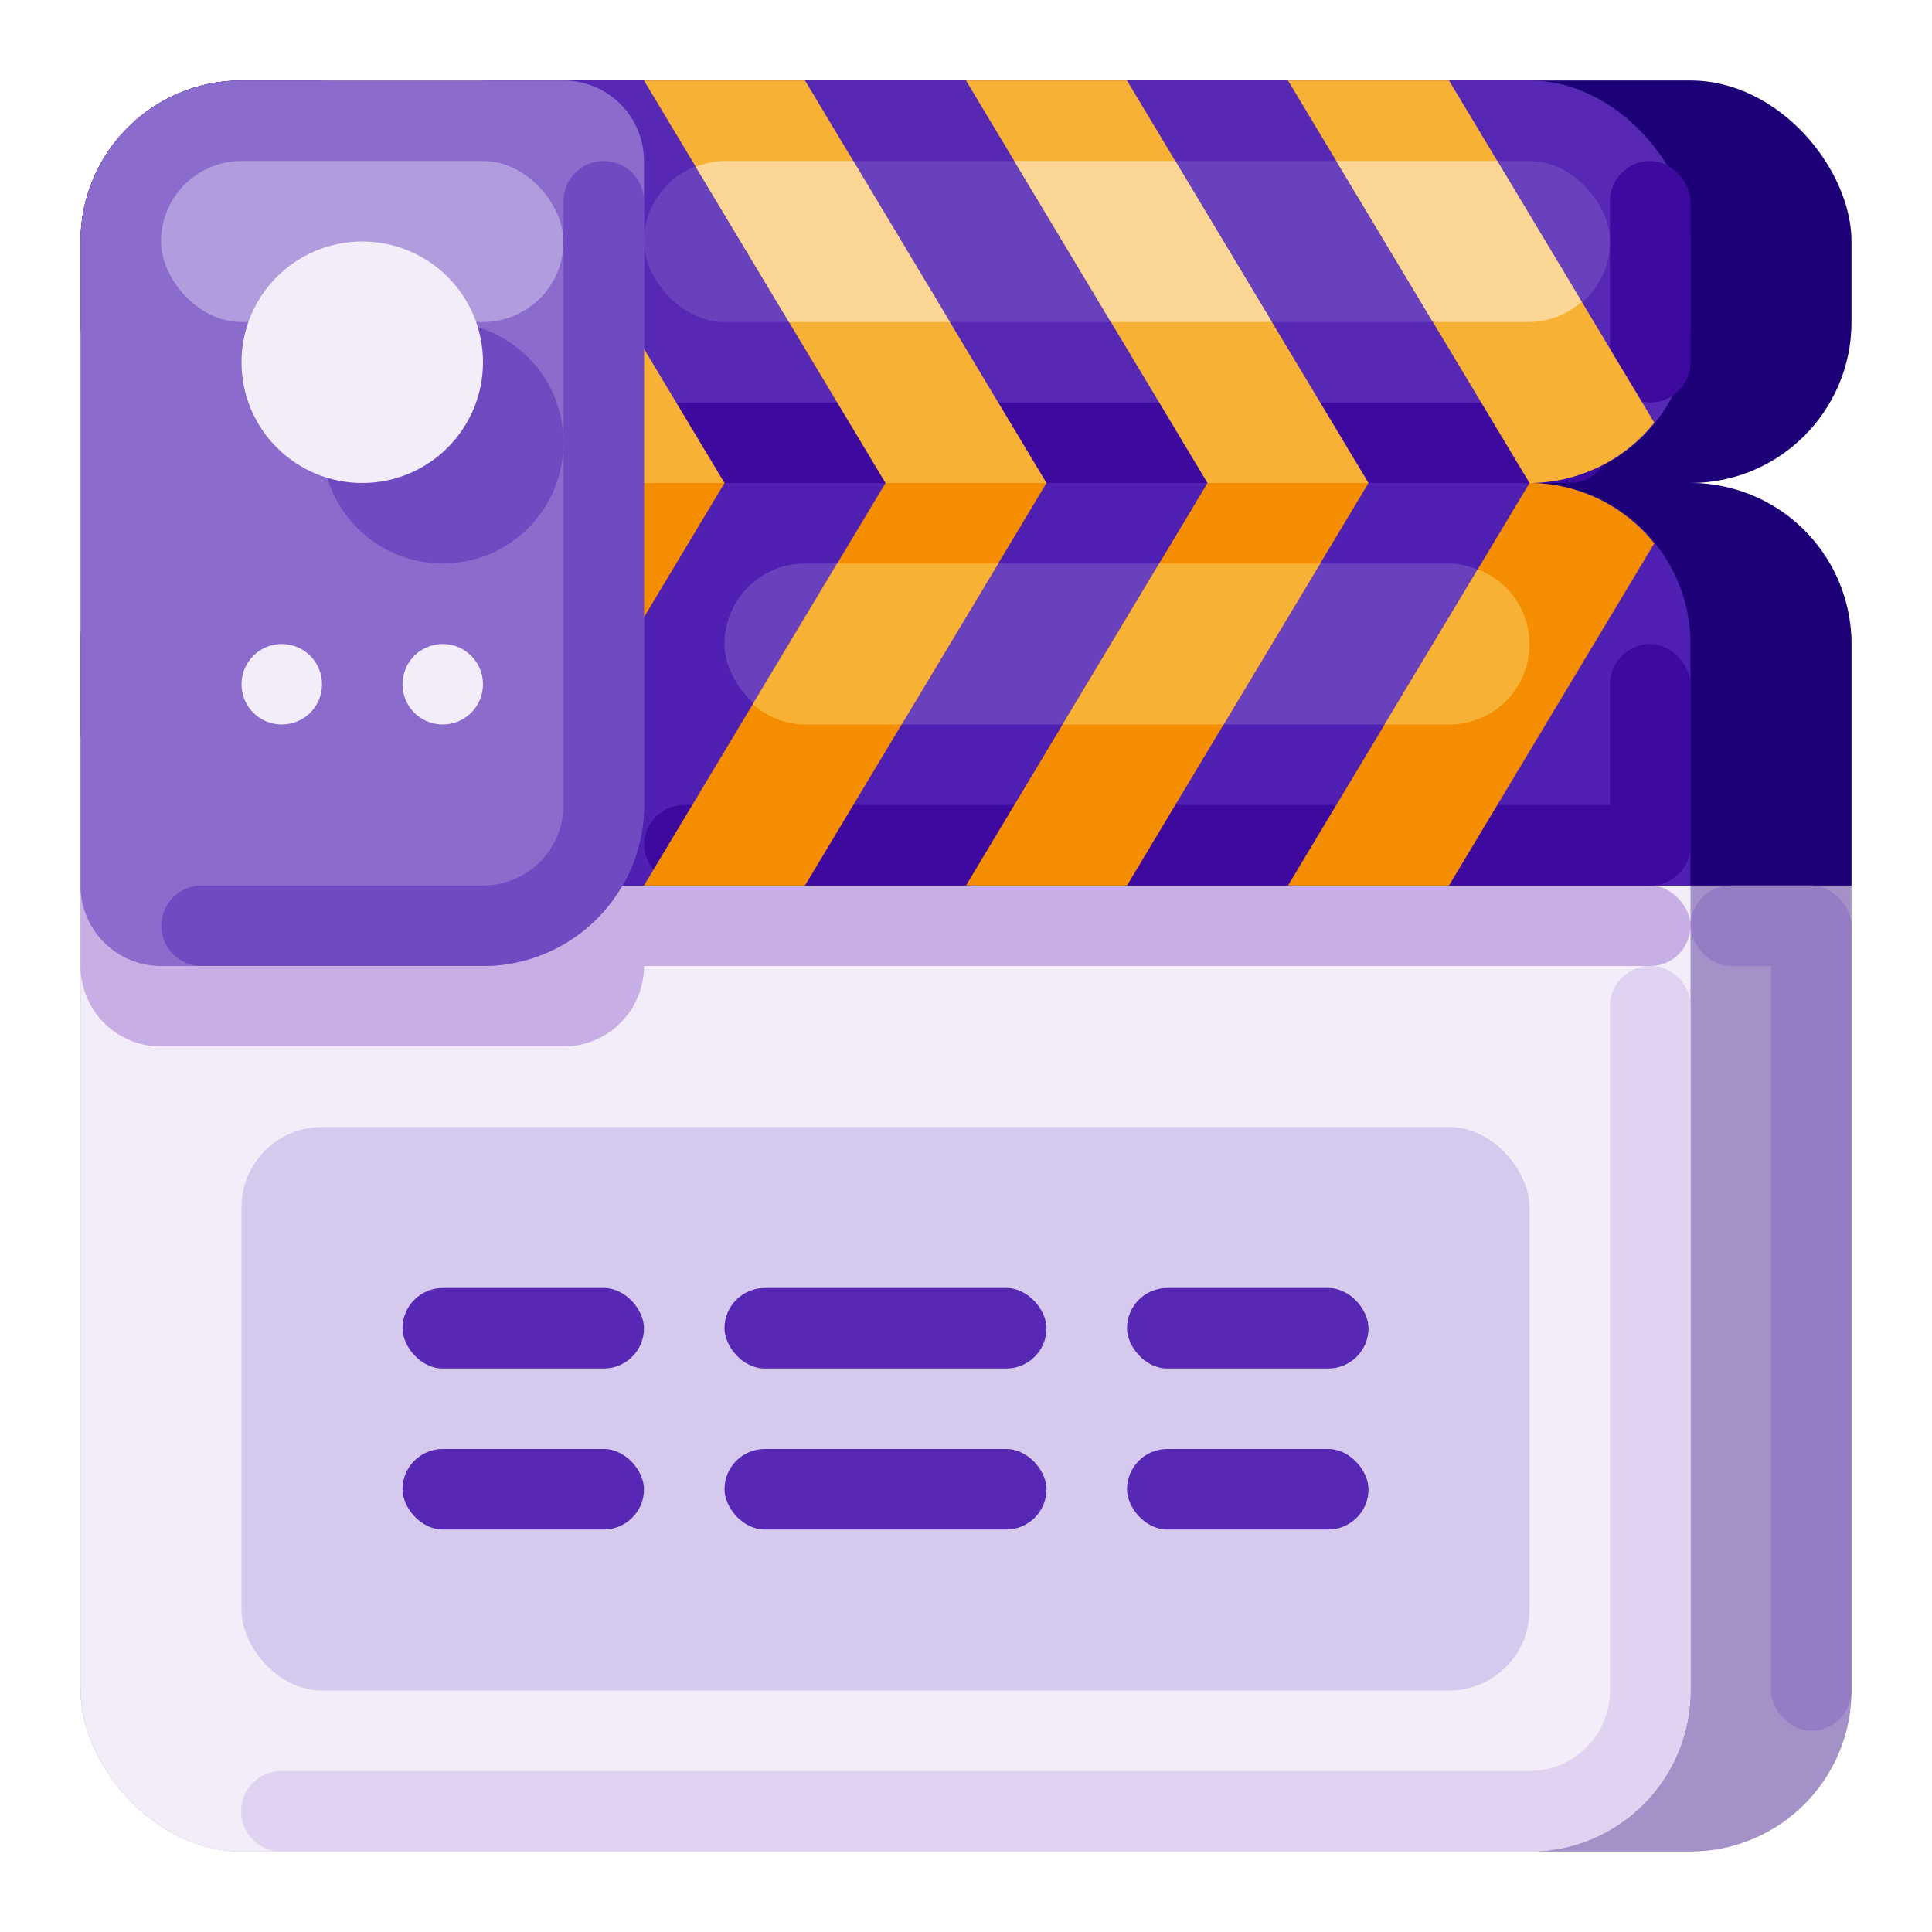 <svg xmlns="http://www.w3.org/2000/svg" viewBox="0 0 512 512">
  <defs>
    <style>
      .cls-1 {
        fill: #a491c8;
      }

      .cls-2 {
        fill: #f2edf9;
      }

      .cls-3 {
        fill: #c7aee5;
      }

      .cls-4 {
        fill: #1d0077;
      }

      .cls-5 {
        fill: #5628b4;
      }

      .cls-6 {
        fill: #3d099e;
      }

      .cls-7 {
        fill: #6a41bd;
      }

      .cls-8 {
        fill: #4f20b1;
      }

      .cls-9 {
        fill: #f7b236;
      }

      .cls-10 {
        fill: #fbd694;
      }

      .cls-11 {
        fill: #d5c9ed;
      }

      .cls-12 {
        fill: #f58d00;
      }

      .cls-13 {
        fill: #8b6ccc;
      }

      .cls-14 {
        fill: #b19cdd;
      }

      .cls-15 {
        fill: #704ac1;
      }

      .cls-16 {
        fill: #957cc5;
      }

      .cls-17 {
        fill: #e0d3f1;
      }
    </style>
  </defs>
  <title>Creative_512px</title>
  <g id="Clapboard">
    <g>
      <rect class="cls-1" x="21.333" y="128" width="469.333" height="362.667" rx="42.667" ry="42.667"/>
      <rect class="cls-2" x="21.333" y="128" width="426.667" height="362.667" rx="42.667" ry="42.667"/>
      <rect class="cls-3" x="149.333" y="234.667" width="298.667" height="21.333" rx="10.667" ry="10.667"/>
      <path class="cls-3" d="M149.333,277.333H42.667A21.333,21.333,0,0,1,21.333,256V234.667H170.667V256A21.333,21.333,0,0,1,149.333,277.333Z"/>
      <path class="cls-4" d="M64,128a42.667,42.667,0,0,0-42.667,42.667V192A42.667,42.667,0,0,0,64,234.667H490.667v-64A42.667,42.667,0,0,0,448,128Z"/>
      <rect class="cls-4" x="21.333" y="21.333" width="469.333" height="106.667" rx="42.667" ry="42.667"/>
      <rect class="cls-5" x="21.333" y="21.333" width="426.667" height="106.667" rx="42.667" ry="42.667"/>
      <rect class="cls-6" x="426.667" y="42.667" width="21.333" height="64" rx="10.667" ry="10.667"/>
      <rect class="cls-7" x="170.667" y="42.667" width="256" height="42.667" rx="21.333" ry="21.333"/>
      <rect class="cls-6" x="170.667" y="106.667" width="256" height="21.333" rx="10.667" ry="10.667"/>
      <path class="cls-8" d="M64,128a42.667,42.667,0,0,0-42.667,42.667V192A42.667,42.667,0,0,0,64,234.667H448v-64A42.667,42.667,0,0,0,405.333,128Z"/>
      <rect class="cls-7" x="192" y="149.333" width="213.333" height="42.667" rx="21.333" ry="21.333"/>
      <rect class="cls-6" x="170.667" y="213.333" width="277.333" height="21.333" rx="10.667" ry="10.667"/>
      <polygon class="cls-9" points="213.333 21.333 170.667 21.333 234.667 128 277.333 128 213.333 21.333"/>
      <path class="cls-10" d="M184.388,44.203l24.678,41.13h42.667L226.133,42.667H192A21.096,21.096,0,0,0,184.388,44.203Z"/>
      <rect class="cls-11" x="64" y="298.667" width="341.333" height="149.333" rx="21.333" ry="21.333"/>
      <polygon class="cls-9" points="128 21.333 85.333 21.333 149.333 128 192 128 128 21.333"/>
      <polygon class="cls-9" points="298.667 21.333 256 21.333 320 128 362.667 128 298.667 21.333"/>
      <polygon class="cls-10" points="294.4 85.333 337.066 85.333 311.466 42.667 268.799 42.667 294.4 85.333"/>
      <polygon class="cls-12" points="213.334 234.667 170.667 234.667 234.667 128 277.334 128 213.334 234.667"/>
      <path class="cls-9" d="M221.867,149.333l-22.361,37.267A21.031,21.031,0,0,0,213.333,192h25.6l25.6-42.667Z"/>
      <polygon class="cls-12" points="128 234.667 85.334 234.667 149.334 128 192 128 128 234.667"/>
      <polygon class="cls-12" points="298.667 234.667 256 234.667 320 128 362.667 128 298.667 234.667"/>
      <polygon class="cls-9" points="281.6 192 324.267 192 349.867 149.333 307.201 149.333 281.6 192"/>
      <path class="cls-12" d="M405.333,128l-64,106.667H384l54.397-90.663A42.4,42.4,0,0,0,405.333,128Z"/>
      <path class="cls-9" d="M384,192a21.255,21.255,0,0,0,7.612-41.13L366.934,192Z"/>
      <path class="cls-9" d="M438.397,111.995,384,21.333H341.333l64,106.667A42.401,42.401,0,0,0,438.397,111.995Z"/>
      <path class="cls-10" d="M354.133,42.667l25.6,42.667h25.6a21.032,21.032,0,0,0,13.827-5.401L396.799,42.667Z"/>
      <path class="cls-13" d="M64,21.333h85.333a21.333,21.333,0,0,1,21.333,21.333V213.333A42.667,42.667,0,0,1,128,256H42.667a21.333,21.333,0,0,1-21.333-21.333V64A42.667,42.667,0,0,1,64,21.333Z"/>
      <circle class="cls-2" cx="74.667" cy="181.333" r="10.667"/>
      <rect class="cls-14" x="42.667" y="42.667" width="106.667" height="42.667" rx="21.333" ry="21.333"/>
      <circle class="cls-2" cx="117.333" cy="181.333" r="10.667"/>
      <g>
        <rect class="cls-5" x="106.667" y="384" width="64" height="21.333" rx="10.667" ry="10.667"/>
        <rect class="cls-5" x="192" y="384" width="85.333" height="21.333" rx="10.667" ry="10.667"/>
        <rect class="cls-5" x="298.667" y="384" width="64" height="21.333" rx="10.667" ry="10.667"/>
      </g>
      <circle class="cls-15" cx="117.333" cy="117.333" r="32"/>
      <g>
        <rect class="cls-5" x="106.667" y="341.333" width="64" height="21.333" rx="10.667" ry="10.667"/>
        <rect class="cls-5" x="192" y="341.333" width="85.333" height="21.333" rx="10.667" ry="10.667"/>
        <rect class="cls-5" x="298.667" y="341.333" width="64" height="21.333" rx="10.667" ry="10.667"/>
      </g>
      <circle class="cls-2" cx="96" cy="96" r="32"/>
      <rect class="cls-16" x="469.333" y="234.667" width="21.333" height="224" rx="10.667" ry="10.667"/>
      <path class="cls-17" d="M437.333,256a10.666,10.666,0,0,0-10.667,10.667V448a21.334,21.334,0,0,1-21.333,21.333H74.667a10.667,10.667,0,1,0,0,21.333H405.333A42.667,42.667,0,0,0,448,448V266.667A10.666,10.666,0,0,0,437.333,256Z"/>
      <rect class="cls-16" x="448" y="234.667" width="42.667" height="21.333" rx="10.667" ry="10.667"/>
      <path class="cls-15" d="M160,42.667a10.666,10.666,0,0,0-10.667,10.667v160A21.334,21.334,0,0,1,128,234.667H53.333a10.667,10.667,0,0,0,0,21.333H128a42.667,42.667,0,0,0,42.667-42.667v-160A10.666,10.666,0,0,0,160,42.667Z"/>
      <rect class="cls-6" x="426.667" y="170.667" width="21.333" height="64" rx="10.667" ry="10.667"/>
    </g>
  </g>
</svg>
